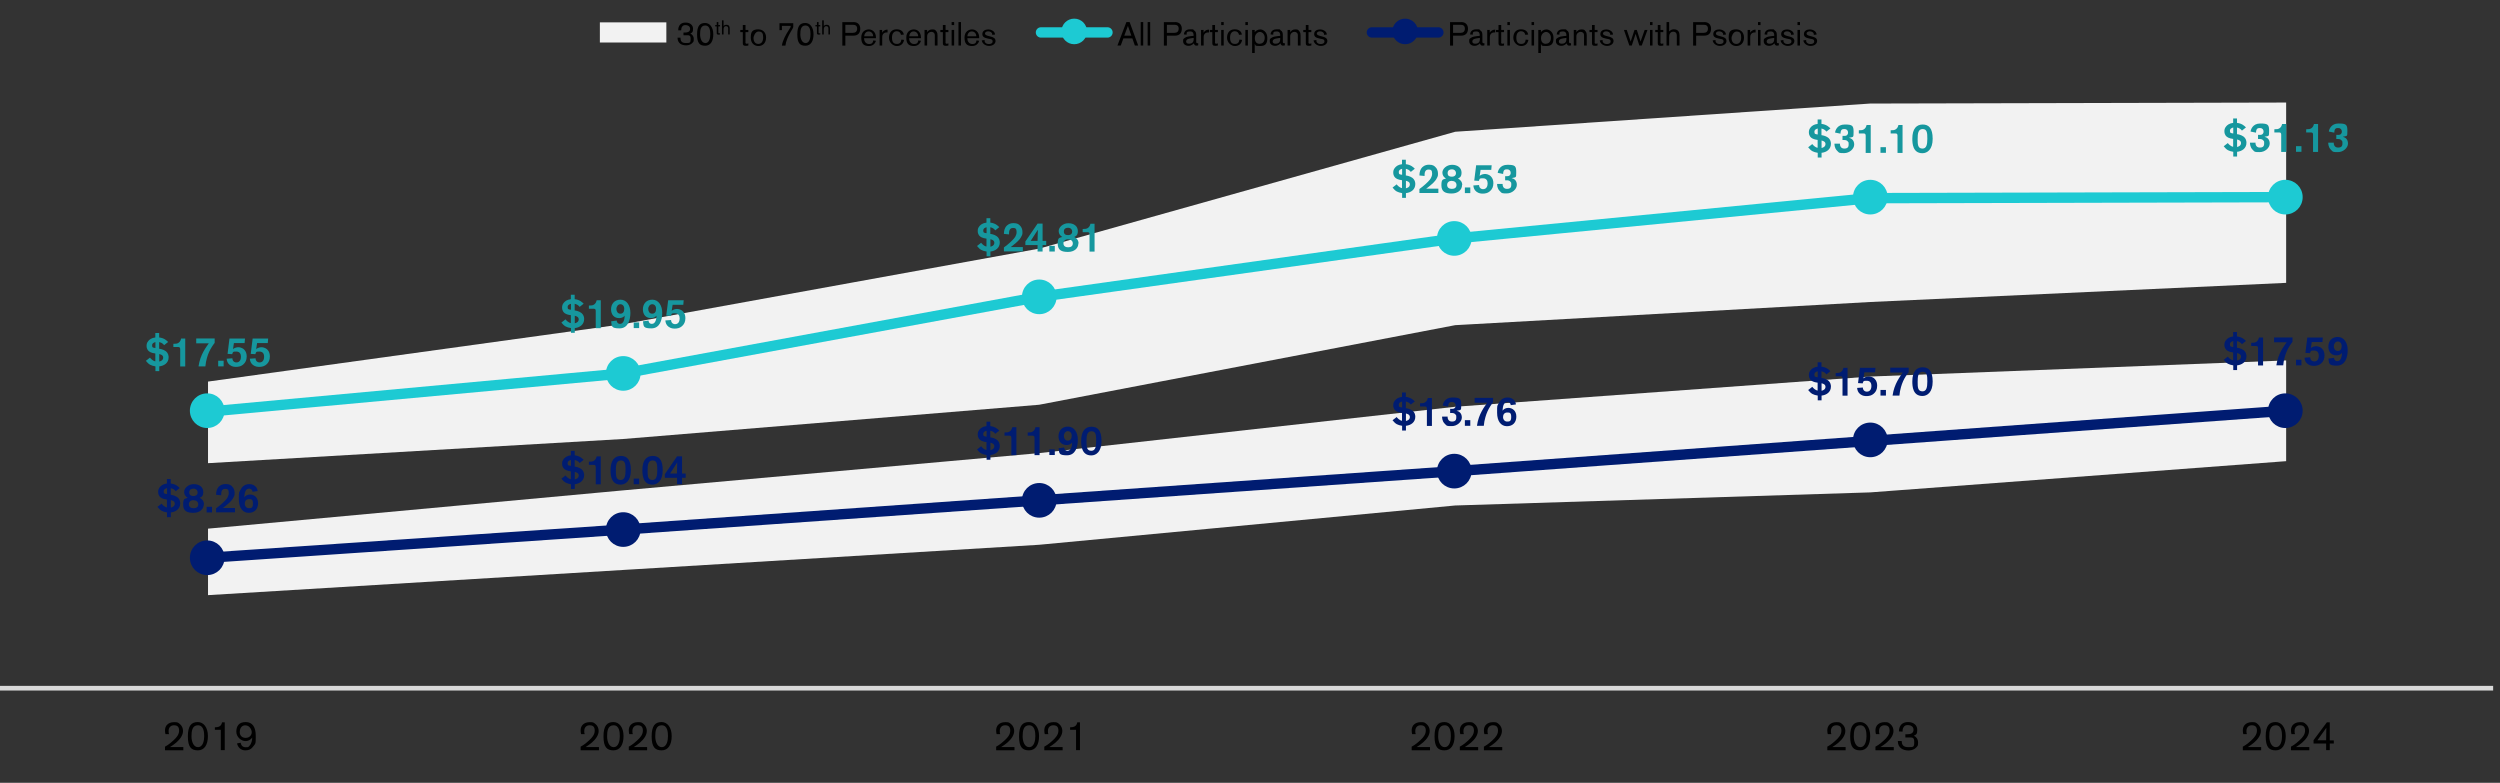 <?xml version="1.0" encoding="UTF-8"?>
<svg id="Layer_1" xmlns="http://www.w3.org/2000/svg" version="1.1" viewBox="0 0 2481.8 777.1">
  <rect x="0" y="0" width="2481.8" height="777.1" fill="#333333" stroke="none"/>
  <!-- Generator: Adobe Illustrator 29.6.1, SVG Export Plug-In . SVG Version: 2.1.1 Build 9)  -->
  <defs>
    <style>
      .st0, .st1, .st2, .st3, .st4 {
        stroke-linejoin: round;
      }

      .st0, .st2, .st3 {
        fill: none;
      }

      .st0, .st3 {
        stroke-linecap: round;
        stroke-width: 10.3px;
      }

      .st0, .st4 {
        stroke: #1dcad3;
      }

      .st1, .st5 {
        fill: #001c71;
      }

      .st1, .st3 {
        stroke: #001c71;
      }

      .st1, .st4 {
        stroke-width: 3.4px;
      }

      .st6 {
        fill: #f2f2f2;
      }

      .st7 {
        isolation: isolate;
      }

      .st2 {
        stroke: #d9d9d9;
        stroke-width: 4.6px;
      }

      .st4 {
        fill: #1dcad3;
      }

      .st8 {
        fill: #16979e;
      }
    </style>
  </defs>
  <path class="st6" d="M206.5,524.8l412.1-38,413-37,413-46,412-30,412.9-16v100l-412.9,31-412,13-413,39-413,25-412.1,25v-66h0Z"/>
  <path class="st6" d="M206.5,378.8l412.1-57,413-75,413-116,412-28,412.9-1v179l-412.9,19-412,23-413,79-413,34-412.1,24v-81h0Z"/>
  <path class="st2" d="M0,683.2h2475"/>
  <path class="st0" d="M206.5,408.7l412.1-38,413-76,413-58,412-40,412.9-1"/>
  <path class="st4" d="M221.2,407.7c0,8.6-6.9,15.5-15.5,15.5s-15.5-6.9-15.5-15.5,6.9-15.5,15.5-15.5,15.5,6.9,15.5,15.5Z"/>
  <path class="st4" d="M634.2,370.7c0,8.6-6.9,15.5-15.5,15.5s-15.5-6.9-15.5-15.5,6.9-15.5,15.5-15.5,15.5,6.9,15.5,15.5Z"/>
  <path class="st4" d="M1047.2,294.7c0,8.6-6.9,15.5-15.5,15.5s-15.5-6.9-15.5-15.5,6.9-15.5,15.5-15.5,15.5,6.9,15.5,15.5Z"/>
  <path class="st4" d="M1459.2,236.7c0,8.6-6.9,15.5-15.5,15.5s-15.5-6.9-15.5-15.5,6.9-15.5,15.5-15.5,15.5,6.9,15.5,15.5Z"/>
  <path class="st4" d="M1872.2,195.7c0,8.6-6.9,15.5-15.5,15.5s-15.5-6.9-15.5-15.5,6.9-15.5,15.5-15.5,15.5,6.9,15.5,15.5Z"/>
  <path class="st4" d="M2284.2,195.7c0,8.6-6.9,15.5-15.5,15.5s-15.5-6.9-15.5-15.5,6.9-15.5,15.5-15.5,15.5,6.9,15.5,15.5Z"/>
  <path class="st3" d="M206.5,553.7l412.1-28,413-29,413-29,412-30,412.9-30"/>
  <path class="st1" d="M221.2,553.7c0,8.6-6.9,15.5-15.5,15.5s-15.5-6.9-15.5-15.5,6.9-15.5,15.5-15.5,15.5,6.9,15.5,15.5Z"/>
  <path class="st1" d="M634.2,525.7c0,8.6-6.9,15.5-15.5,15.5s-15.5-6.9-15.5-15.5,6.9-15.5,15.5-15.5,15.5,6.9,15.5,15.5Z"/>
  <path class="st1" d="M1047.2,496.7c0,8.6-6.9,15.5-15.5,15.5s-15.5-6.9-15.5-15.5,6.9-15.5,15.5-15.5,15.5,6.9,15.5,15.5Z"/>
  <path class="st1" d="M1459.2,467.7c0,8.6-6.9,15.5-15.5,15.5s-15.5-6.9-15.5-15.5,6.9-15.5,15.5-15.5,15.5,6.9,15.5,15.5Z"/>
  <path class="st1" d="M1872.2,436.7c0,8.6-6.9,15.5-15.5,15.5s-15.5-6.9-15.5-15.5,6.9-15.5,15.5-15.5,15.5,6.9,15.5,15.5Z"/>
  <path class="st1" d="M2284.2,407.7c0,8.6-6.9,15.5-15.5,15.5s-15.5-6.9-15.5-15.5,6.9-15.5,15.5-15.5,15.5,6.9,15.5,15.5Z"/>
  <g class="st7">
    <g class="st7">
      <path class="st8" d="M163,342.7c-1.8-2.3-3.5-2.7-5-3.1v6.6c.6,0,4.1.6,6.4,2.3,2.8,2.1,3,5,3,6.2,0,5.6-4.5,8.5-9.3,9v4.7h-3.8v-4.7c-4.4-.8-6.4-1.6-9.5-5.5l4.1-3.2c.6.9,2.9,3.4,5.3,3.7v-7.8c-4.1-.5-6.3-1.7-7.5-3.4-.5-.7-1.2-2.2-1.2-4s.2-3.2,1.8-5.1c1.1-1.3,3.1-3,6.9-3.4v-4.4h3.8v4.4c4.9.5,7.6,3.1,8.9,4.5l-3.9,3.1ZM154.3,339.6c-.9.2-3.3.9-3.3,3.2s.7,2.3,3.3,2.7v-5.9ZM158.1,358.9c1.1-.2,3.9-1.1,3.9-3.9s-3.2-3.3-3.9-3.5v7.3Z"/>
      <path class="st8" d="M178.9,363.7v-17c0-1.9-.9-2.2-2-2.2h-4.8v-3.2h.5c1.8,0,3.3,0,4.8-1.1,1.5-1.1,2-2.5,2.4-4.1h4.1v27.7h-5Z"/>
      <path class="st8" d="M213.1,335.9v4.5c-1,1.2-1.9,2.5-2.7,3.8-2.3,3.6-3.7,6.8-4.9,10.9-.8,2.8-1.4,5.7-1.6,8.6h-6.8c1.6-11.8,7.8-19.4,10.2-22.9h-12.5v-4.8h18.4Z"/>
      <path class="st8" d="M216.6,363.7v-5.6h5.4v5.6h-5.4Z"/>
      <path class="st8" d="M242.9,340.6h-10.7l-.9,6.1c1.4-1.7,4.5-2,5.3-2s3.9.2,6,2.6c1.7,1.8,2.3,4.1,2.3,6.6,0,3.7-1.4,5.8-2.5,7-2.8,3.2-6.4,3.3-7.9,3.3s-3.9,0-6.4-1.9c-2.1-1.6-2.9-3.8-3.1-6.2l5.7-.4c0,2.4,1.6,4.1,4,4.1,3.5,0,4.5-3.2,4.5-5.6s-.9-5.2-4.6-5.2-3.2.2-4.1,2.6l-4.6-.3,1.9-15.2h15.4l-.4,4.6Z"/>
      <path class="st8" d="M265.9,340.6h-10.7l-.9,6.1c1.4-1.7,4.5-2,5.3-2s3.9.2,6,2.6c1.7,1.8,2.3,4.1,2.3,6.6,0,3.7-1.4,5.8-2.5,7-2.8,3.2-6.4,3.3-7.9,3.3s-3.9,0-6.4-1.9c-2.1-1.6-2.9-3.8-3.1-6.2l5.7-.4c0,2.4,1.6,4.1,4,4.1,3.5,0,4.5-3.2,4.5-5.6s-.9-5.2-4.6-5.2-3.2.2-4.1,2.6l-4.6-.3,1.9-15.2h15.4l-.4,4.6Z"/>
    </g>
  </g>
  <g class="st7">
    <g class="st7">
      <path class="st8" d="M575.5,304.7c-1.8-2.3-3.5-2.7-5-3.1v6.6c.6,0,4.1.6,6.4,2.3,2.8,2.1,3,5,3,6.2,0,5.6-4.5,8.5-9.3,9v4.7h-3.8v-4.7c-4.4-.8-6.4-1.6-9.5-5.5l4.1-3.2c.6.9,2.9,3.4,5.3,3.7v-7.8c-4.1-.5-6.3-1.7-7.5-3.4-.5-.7-1.2-2.2-1.2-4s.2-3.2,1.8-5.1c1.1-1.3,3.1-3,6.9-3.4v-4.4h3.8v4.4c4.9.5,7.6,3.1,8.9,4.5l-3.9,3.1ZM566.8,301.6c-.9.2-3.3.9-3.3,3.2s.7,2.3,3.3,2.7v-5.9ZM570.6,320.9c1.1-.2,3.9-1.1,3.9-3.9s-3.2-3.3-3.9-3.5v7.3Z"/>
      <path class="st8" d="M591.4,325.7v-17c0-1.9-.9-2.2-2-2.2h-4.8v-3.2h.5c1.8,0,3.3,0,4.8-1.1,1.5-1.1,2-2.5,2.4-4.1h4.1v27.7h-5Z"/>
      <path class="st8" d="M612.2,318.3c.2,1.6,1,3.2,3.4,3.2,3.6,0,4.5-5.1,4.5-7.9v-.2c-1.2,1.7-3.5,2.4-5.5,2.4-5,0-8-3.5-8-8.7s3.2-9.6,9.4-9.6,9.8,5.9,9.8,13-2.3,15.5-10.8,15.5-7.6-2.3-8.3-7l5.6-.8ZM615.8,311.4c2.6,0,3.9-1.8,3.9-4.8s-1.7-4.6-3.9-4.6-3.9,2.4-3.9,4.6,1.1,4.8,3.9,4.8Z"/>
      <path class="st8" d="M629.1,325.7v-5.6h5.4v5.6h-5.4Z"/>
      <path class="st8" d="M643.8,318.3c.2,1.6,1,3.2,3.4,3.2,3.6,0,4.5-5.1,4.5-7.9v-.2c-1.2,1.7-3.5,2.4-5.5,2.4-5,0-8-3.5-8-8.7s3.2-9.6,9.4-9.6,9.8,5.9,9.8,13-2.3,15.5-10.8,15.5-7.6-2.3-8.3-7l5.6-.8ZM647.4,311.4c2.6,0,3.9-1.8,3.9-4.8s-1.7-4.6-3.9-4.6-3.9,2.4-3.9,4.6,1.1,4.8,3.9,4.8Z"/>
      <path class="st8" d="M678.4,302.6h-10.7l-.9,6.1c1.4-1.7,4.5-2,5.3-2s3.9.2,6,2.6c1.7,1.8,2.3,4.1,2.3,6.6,0,3.7-1.4,5.8-2.5,7-2.8,3.2-6.4,3.3-7.9,3.3s-3.9,0-6.4-1.9c-2.1-1.6-2.9-3.8-3.1-6.2l5.7-.4c0,2.4,1.6,4.1,4,4.1,3.5,0,4.5-3.2,4.5-5.6s-.9-5.2-4.6-5.2-3.2.2-4.1,2.6l-4.6-.3,1.9-15.2h15.4l-.4,4.6Z"/>
    </g>
  </g>
  <g class="st7">
    <g class="st7">
      <path class="st8" d="M988.1,228.7c-1.8-2.3-3.5-2.7-5-3.1v6.6c.6,0,4.1.6,6.4,2.3,2.8,2.1,3,5,3,6.2,0,5.6-4.5,8.5-9.3,9v4.7h-3.8v-4.7c-4.4-.8-6.4-1.6-9.5-5.5l4.1-3.2c.6.9,2.9,3.4,5.3,3.7v-7.8c-4.1-.5-6.3-1.7-7.5-3.4-.5-.7-1.2-2.2-1.2-4s.2-3.2,1.8-5.1c1.1-1.3,3.1-3,6.9-3.4v-4.4h3.8v4.4c4.9.5,7.6,3.1,8.9,4.5l-3.9,3.1ZM979.4,225.6c-.9.2-3.3.9-3.3,3.2s.7,2.3,3.3,2.7v-5.9ZM983.2,244.9c1.1-.2,3.9-1.1,3.9-3.9s-3.2-3.3-3.9-3.5v7.3Z"/>
      <path class="st8" d="M996.5,245.7c4.8-3.4,8.2-6.8,9.7-8.5.7-.7,3-3.3,3-6.8s-1.2-4.1-3.6-4.1c-3.8,0-3.9,3.8-3.9,5.9v.5l-5.1-.5v-.2c0-3.5,1.1-5.7,2-7,.9-1.3,3.3-3.5,7.5-3.5s5.3,1.4,6.3,2.3c1.8,1.6,2.6,4.1,2.6,6.4s0,2.5-1.1,4.6c-1.6,3.4-4.8,5.9-7.6,8.2-1,.8-1.9,1.6-3,2.3h12.1v4.3h-18.8v-4Z"/>
      <path class="st8" d="M1035,243.3v6.4h-5v-6.4h-12.1v-3.6l12.1-17.7h5v17.1h3.6v4.2h-3.6ZM1030,239.1c0-.6.3-11,.3-11l-7.1,11h6.8Z"/>
      <path class="st8" d="M1041.7,249.7v-5.6h5.4v5.6h-5.4Z"/>
      <path class="st8" d="M1070.5,241.7c0,4.8-4.1,8.4-10.3,8.4s-10.2-1.6-10.2-8.3,2.1-5.5,4.6-6.6c-1.5-.7-3.6-2.6-3.6-6s3.9-7.6,9.6-7.6,9.4,3.1,9.4,7.8-2.4,5.2-3.6,5.8c2.1,1.1,4.3,3,4.3,6.5ZM1060.4,237.5c-2.8,0-4.7,1.5-4.7,4.1s1.9,3.9,4.7,3.9,4.6-1.2,4.6-3.9-2.3-4-4.6-4ZM1060.3,226.1c-1.9,0-4.2.7-4.2,3.7s2,3.6,4.2,3.6c3.2,0,4.1-2,4.1-3.6s-1.2-3.7-4.1-3.7Z"/>
      <path class="st8" d="M1081.6,249.7v-17c0-1.9-.9-2.2-2-2.2h-4.8v-3.2h.5c1.8,0,3.3,0,4.8-1.1,1.5-1.1,2-2.5,2.4-4.1h4.1v27.7h-5Z"/>
    </g>
  </g>
  <g class="st7">
    <g class="st7">
      <path class="st8" d="M1400.6,170.7c-1.8-2.3-3.5-2.7-5-3.1v6.6c.6,0,4.1.6,6.4,2.3,2.8,2.1,3,5,3,6.2,0,5.6-4.5,8.5-9.3,9v4.7h-3.8v-4.7c-4.4-.8-6.4-1.6-9.5-5.5l4.1-3.2c.6.9,2.9,3.4,5.3,3.7v-7.8c-4.1-.5-6.3-1.7-7.5-3.4-.5-.7-1.2-2.2-1.2-4s.2-3.2,1.8-5.1c1.1-1.3,3.1-3,6.9-3.4v-4.4h3.8v4.4c4.9.5,7.6,3.1,8.9,4.5l-3.9,3.1ZM1391.9,167.6c-.9.2-3.3.9-3.3,3.2s.7,2.3,3.3,2.7v-5.9ZM1395.7,186.9c1.1-.2,3.9-1.1,3.9-3.9s-3.2-3.3-3.9-3.5v7.3Z"/>
      <path class="st8" d="M1409,187.7c4.8-3.4,8.2-6.8,9.7-8.5.7-.7,3-3.3,3-6.8s-1.2-4.1-3.6-4.1c-3.8,0-3.9,3.8-3.9,5.9v.5l-5.1-.5v-.2c0-3.5,1.1-5.7,2-7,.9-1.3,3.3-3.5,7.5-3.5s5.3,1.4,6.3,2.3c1.8,1.6,2.6,4.1,2.6,6.4s0,2.5-1.1,4.6c-1.6,3.4-4.8,5.9-7.6,8.2-1,.8-1.9,1.6-3,2.3h12.1v4.3h-18.8v-4Z"/>
      <path class="st8" d="M1451.4,183.7c0,4.8-4.1,8.4-10.3,8.4s-10.2-1.6-10.2-8.3,2.1-5.5,4.6-6.6c-1.5-.7-3.6-2.6-3.6-6s3.9-7.6,9.6-7.6,9.4,3.1,9.4,7.8-2.4,5.2-3.6,5.8c2.1,1.1,4.3,3,4.3,6.5ZM1441.3,179.5c-2.8,0-4.7,1.5-4.7,4.1s1.9,3.9,4.7,3.9,4.6-1.2,4.6-3.9-2.3-4-4.6-4ZM1441.3,168.1c-1.9,0-4.2.7-4.2,3.7s2,3.6,4.2,3.6c3.2,0,4.1-2,4.1-3.6s-1.2-3.7-4.1-3.7Z"/>
      <path class="st8" d="M1454.2,191.7v-5.6h5.4v5.6h-5.4Z"/>
      <path class="st8" d="M1480.5,168.6h-10.7l-.9,6.1c1.4-1.7,4.5-2,5.3-2s3.9.2,6,2.6c1.7,1.8,2.3,4.1,2.3,6.6,0,3.7-1.4,5.8-2.5,7-2.8,3.2-6.4,3.3-7.9,3.3s-3.9,0-6.4-1.9c-2.1-1.6-2.9-3.8-3.1-6.2l5.7-.4c0,2.4,1.6,4.1,4,4.1,3.5,0,4.5-3.2,4.5-5.6s-.9-5.2-4.6-5.2-3.2.2-4.1,2.6l-4.6-.3,1.9-15.2h15.4l-.4,4.6Z"/>
      <path class="st8" d="M1494.1,174.9h1.8c1.2,0,2.5-.1,3.2-1.3.6-.8.6-1.7.6-2,0-2.1-1.4-3.5-3.5-3.5s-3.9.2-4,4.6l-5.4-1.1c.2-1.9,2-8,9.6-8s8.8,1.1,8.8,7.3-.2,4.8-4.6,5.9c2.5.5,5.2,2.4,5.2,6.7s-4.7,8.5-9.9,8.5-4.8,0-7.2-2.5c-2.5-2.5-2.5-6.1-2.5-6.9h5.5c0,.1,0,.5,0,.9s.3,4,4.3,4,4.3-2.3,4.3-4.4,0-1.5-.7-2.5c-.9-1.3-2.3-1.6-3.8-1.6h-1.6v-4.3Z"/>
    </g>
  </g>
  <g class="st7">
    <g class="st7">
      <path class="st8" d="M1813.2,130.7c-1.8-2.3-3.5-2.7-5-3.1v6.6c.6,0,4.1.6,6.4,2.3,2.8,2.1,3,5,3,6.2,0,5.6-4.5,8.5-9.3,9v4.7h-3.8v-4.7c-4.4-.8-6.4-1.6-9.5-5.5l4.1-3.2c.6.9,2.9,3.4,5.3,3.7v-7.8c-4.1-.5-6.3-1.7-7.5-3.4-.5-.7-1.2-2.2-1.2-4s.2-3.2,1.8-5.1c1.1-1.3,3.1-3,6.9-3.4v-4.4h3.8v4.4c4.9.5,7.6,3.1,8.9,4.5l-3.9,3.1ZM1804.5,127.6c-.9.2-3.3.9-3.3,3.2s.7,2.3,3.3,2.7v-5.9ZM1808.3,146.9c1.1-.2,3.9-1.1,3.9-3.9s-3.2-3.3-3.9-3.5v7.3Z"/>
      <path class="st8" d="M1829,134.9h1.8c1.2,0,2.5-.1,3.2-1.3.6-.8.6-1.7.6-2,0-2.1-1.4-3.5-3.5-3.5s-3.9.2-4,4.6l-5.4-1.1c.2-1.9,2-8,9.6-8s8.8,1.1,8.8,7.3-.2,4.8-4.6,5.9c2.5.5,5.2,2.4,5.2,6.7s-4.7,8.5-9.9,8.5-4.8,0-7.2-2.5c-2.5-2.5-2.5-6.1-2.5-6.9h5.5c0,.1,0,.5,0,.9s.3,4,4.3,4,4.3-2.3,4.3-4.4,0-1.5-.7-2.5c-.9-1.3-2.3-1.6-3.8-1.6h-1.6v-4.3Z"/>
      <path class="st8" d="M1852.1,151.7v-17c0-1.9-.9-2.2-2-2.2h-4.8v-3.2h.5c1.8,0,3.3,0,4.8-1.1,1.5-1.1,2-2.5,2.4-4.1h4.1v27.7h-5Z"/>
      <path class="st8" d="M1866.8,151.7v-5.6h5.4v5.6h-5.4Z"/>
      <path class="st8" d="M1883.7,151.7v-17c0-1.9-.9-2.2-2-2.2h-4.8v-3.2h.5c1.8,0,3.3,0,4.8-1.1,1.5-1.1,2-2.5,2.4-4.1h4.1v27.7h-5Z"/>
      <path class="st8" d="M1908.4,152.1c-9.6,0-10-9.8-10-14.4,0-10.1,4.3-14.1,10.3-14.1s9.9,3.6,9.9,14.2-5.3,14.3-10.2,14.3ZM1908.5,147.5c3.9,0,4.8-3.9,4.8-9.7s-.2-9.7-4.7-9.7-4.9,4.7-4.9,9.9,0,9.5,4.8,9.5Z"/>
    </g>
  </g>
  <g class="st7">
    <g class="st7">
      <path class="st8" d="M2225.7,129.7c-1.8-2.3-3.5-2.7-5-3.1v6.6c.6,0,4.1.6,6.4,2.3,2.8,2.1,3,5,3,6.2,0,5.6-4.5,8.5-9.3,9v4.7h-3.8v-4.7c-4.4-.8-6.4-1.6-9.5-5.5l4.1-3.2c.6.9,2.9,3.4,5.3,3.7v-7.8c-4.1-.5-6.3-1.7-7.5-3.4-.5-.7-1.2-2.2-1.2-4s.2-3.2,1.8-5.1c1.1-1.3,3.1-3,6.9-3.4v-4.4h3.8v4.4c4.9.5,7.6,3.1,8.9,4.5l-3.9,3.1ZM2217,126.6c-.9.2-3.3.9-3.3,3.2s.7,2.3,3.3,2.7v-5.9ZM2220.8,145.9c1.1-.2,3.9-1.1,3.9-3.9s-3.2-3.3-3.9-3.5v7.3Z"/>
      <path class="st8" d="M2241.5,133.9h1.8c1.2,0,2.5-.1,3.2-1.3.6-.8.6-1.7.6-2,0-2.1-1.4-3.5-3.5-3.5s-3.9.2-4,4.6l-5.4-1.1c.2-1.9,2-8,9.6-8s8.8,1.1,8.8,7.3-.2,4.8-4.6,5.9c2.5.5,5.2,2.4,5.2,6.7s-4.7,8.5-9.9,8.5-4.8,0-7.2-2.5c-2.5-2.5-2.5-6.1-2.5-6.9h5.5c0,.1,0,.5,0,.9s.3,4,4.3,4,4.3-2.3,4.3-4.4,0-1.5-.7-2.5c-.9-1.3-2.3-1.6-3.8-1.6h-1.6v-4.3Z"/>
      <path class="st8" d="M2264.6,150.7v-17c0-1.9-.9-2.2-2-2.2h-4.8v-3.2h.5c1.8,0,3.3,0,4.8-1.1,1.5-1.1,2-2.5,2.4-4.1h4.1v27.7h-5Z"/>
      <path class="st8" d="M2279.3,150.7v-5.6h5.4v5.6h-5.4Z"/>
      <path class="st8" d="M2296.2,150.7v-17c0-1.9-.9-2.2-2-2.2h-4.8v-3.2h.5c1.8,0,3.3,0,4.8-1.1,1.5-1.1,2-2.5,2.4-4.1h4.1v27.7h-5Z"/>
      <path class="st8" d="M2319.2,133.9h1.8c1.2,0,2.5-.1,3.2-1.3.6-.8.6-1.7.6-2,0-2.1-1.4-3.5-3.5-3.5s-3.9.2-4,4.6l-5.4-1.1c.2-1.9,2-8,9.6-8s8.8,1.1,8.8,7.3-.2,4.8-4.6,5.9c2.5.5,5.2,2.4,5.2,6.7s-4.7,8.5-9.9,8.5-4.8,0-7.2-2.5c-2.5-2.5-2.5-6.1-2.5-6.9h5.5c0,.1,0,.5,0,.9s.3,4,4.3,4,4.3-2.3,4.3-4.4,0-1.5-.7-2.5c-.9-1.3-2.3-1.6-3.8-1.6h-1.6v-4.3Z"/>
    </g>
  </g>
  <g class="st7">
    <g class="st7">
      <path class="st5" d="M174.5,487.7c-1.8-2.3-3.5-2.7-5-3.1v6.6c.6,0,4.1.6,6.4,2.3,2.8,2.1,3,5,3,6.2,0,5.6-4.5,8.5-9.3,9v4.7h-3.8v-4.7c-4.4-.8-6.4-1.6-9.5-5.5l4.1-3.2c.6.9,2.9,3.4,5.3,3.7v-7.8c-4.1-.5-6.3-1.7-7.5-3.4-.5-.7-1.2-2.2-1.2-4s.2-3.2,1.8-5.1c1.1-1.3,3.1-3,6.9-3.4v-4.4h3.8v4.4c4.9.5,7.6,3.1,8.9,4.5l-3.9,3.1ZM165.8,484.6c-.9.2-3.3.9-3.3,3.2s.7,2.3,3.3,2.7v-5.9ZM169.6,503.9c1.1-.2,3.9-1.1,3.9-3.9s-3.2-3.3-3.9-3.5v7.3Z"/>
      <path class="st5" d="M202.3,500.7c0,4.8-4.1,8.4-10.3,8.4s-10.2-1.6-10.2-8.3,2.1-5.5,4.6-6.6c-1.5-.7-3.6-2.6-3.6-6s3.9-7.6,9.6-7.6,9.4,3.1,9.4,7.8-2.4,5.2-3.6,5.8c2.1,1.1,4.3,3,4.3,6.5ZM192.2,496.5c-2.8,0-4.7,1.5-4.7,4.1s1.9,3.9,4.7,3.9,4.6-1.2,4.6-3.9-2.3-4-4.6-4ZM192.1,485.1c-1.9,0-4.2.7-4.2,3.7s2,3.6,4.2,3.6c3.2,0,4.1-2,4.1-3.6s-1.2-3.7-4.1-3.7Z"/>
      <path class="st5" d="M205.1,508.7v-5.6h5.4v5.6h-5.4Z"/>
      <path class="st5" d="M214.4,504.7c4.8-3.4,8.2-6.8,9.7-8.5.7-.7,3-3.3,3-6.8s-1.2-4.1-3.6-4.1c-3.8,0-3.9,3.8-3.9,5.9v.5l-5.1-.5v-.2c0-3.5,1.1-5.7,2-7,.9-1.3,3.3-3.5,7.5-3.5s5.3,1.4,6.3,2.3c1.8,1.6,2.6,4.1,2.6,6.4s0,2.5-1.1,4.6c-1.6,3.4-4.8,5.9-7.6,8.2-1,.8-1.9,1.6-3,2.3h12.1v4.3h-18.8v-4Z"/>
      <path class="st5" d="M250.6,488.2c0-2-1.6-3.1-3.2-3.1s-2.9.5-3.9,2.9c-.6,1.5-.9,4.2-1,5.7,1.1-1.6,3.1-2.8,5.8-2.8,4,0,7.9,2.9,7.9,8.6s-3.4,9.6-9.3,9.6-9.8-4.9-9.8-13.4,0-6.2,1.9-9.9c2.5-4.9,6.9-5.2,8.4-5.2s3.7.1,5.9,2c2,1.7,2.4,3.9,2.5,4.9l-5.2.7ZM247.1,495.5c-2.7,0-4.1,2-4.1,4.5s1.7,4.5,4,4.5,4.1-.1,4.1-4.5-1.5-4.5-3.9-4.5Z"/>
    </g>
  </g>
  <g class="st7">
    <g class="st7">
      <path class="st5" d="M575.5,459.7c-1.8-2.3-3.5-2.7-5-3.1v6.6c.6,0,4.1.6,6.4,2.3,2.8,2.1,3,5,3,6.2,0,5.6-4.5,8.5-9.3,9v4.7h-3.8v-4.7c-4.4-.8-6.4-1.6-9.5-5.5l4.1-3.2c.6.9,2.9,3.4,5.3,3.7v-7.8c-4.1-.5-6.3-1.7-7.5-3.4-.5-.7-1.2-2.2-1.2-4s.2-3.2,1.8-5.1c1.1-1.3,3.1-3,6.9-3.4v-4.4h3.8v4.4c4.9.5,7.6,3.1,8.9,4.5l-3.9,3.1ZM566.8,456.6c-.9.2-3.3.9-3.3,3.2s.7,2.3,3.3,2.7v-5.9ZM570.6,475.9c1.1-.2,3.9-1.1,3.9-3.9s-3.2-3.3-3.9-3.5v7.3Z"/>
      <path class="st5" d="M591.4,480.7v-17c0-1.9-.9-2.2-2-2.2h-4.8v-3.2h.5c1.8,0,3.3,0,4.8-1.1,1.5-1.1,2-2.5,2.4-4.1h4.1v27.7h-5Z"/>
      <path class="st5" d="M616.1,481.1c-9.6,0-10-9.8-10-14.4,0-10.1,4.3-14.1,10.3-14.1s9.9,3.6,9.9,14.2-5.3,14.3-10.2,14.3ZM616.2,476.5c3.9,0,4.8-3.9,4.8-9.7s-.2-9.7-4.7-9.7-4.9,4.7-4.9,9.9,0,9.5,4.8,9.5Z"/>
      <path class="st5" d="M629.1,480.7v-5.6h5.4v5.6h-5.4Z"/>
      <path class="st5" d="M647.7,481.1c-9.6,0-10-9.8-10-14.4,0-10.1,4.3-14.1,10.3-14.1s9.9,3.6,9.9,14.2-5.3,14.3-10.2,14.3ZM647.7,476.5c3.9,0,4.8-3.9,4.8-9.7s-.2-9.7-4.7-9.7-4.9,4.7-4.9,9.9,0,9.5,4.8,9.5Z"/>
      <path class="st5" d="M677.1,474.3v6.4h-5v-6.4h-12.1v-3.6l12.1-17.7h5v17.1h3.6v4.2h-3.6ZM672,470.1c0-.6.3-11,.3-11l-7.1,11h6.8Z"/>
    </g>
  </g>
  <g class="st7">
    <g class="st7">
      <path class="st5" d="M988.1,430.7c-1.8-2.3-3.5-2.7-5-3.1v6.6c.6,0,4.1.6,6.4,2.3,2.8,2.1,3,5,3,6.2,0,5.6-4.5,8.5-9.3,9v4.7h-3.8v-4.7c-4.4-.8-6.4-1.6-9.5-5.5l4.1-3.2c.6.9,2.9,3.4,5.3,3.7v-7.8c-4.1-.5-6.3-1.7-7.5-3.4-.5-.7-1.2-2.2-1.2-4s.2-3.2,1.8-5.1c1.1-1.3,3.1-3,6.9-3.4v-4.4h3.8v4.4c4.9.5,7.6,3.1,8.9,4.5l-3.9,3.1ZM979.4,427.6c-.9.2-3.3.9-3.3,3.2s.7,2.3,3.3,2.7v-5.9ZM983.2,446.9c1.1-.2,3.9-1.1,3.9-3.9s-3.2-3.3-3.9-3.5v7.3Z"/>
      <path class="st5" d="M1004,451.7v-17c0-1.9-.9-2.2-2-2.2h-4.8v-3.2h.5c1.8,0,3.3,0,4.8-1.1,1.5-1.1,2-2.5,2.4-4.1h4.1v27.7h-5Z"/>
      <path class="st5" d="M1027,451.7v-17c0-1.9-.9-2.2-2-2.2h-4.8v-3.2h.5c1.8,0,3.3,0,4.8-1.1,1.5-1.1,2-2.5,2.4-4.1h4.1v27.7h-5Z"/>
      <path class="st5" d="M1041.7,451.7v-5.6h5.4v5.6h-5.4Z"/>
      <path class="st5" d="M1056.4,444.3c.2,1.6,1,3.2,3.4,3.2,3.6,0,4.5-5.1,4.5-7.9v-.2c-1.2,1.7-3.5,2.4-5.5,2.4-5,0-8-3.5-8-8.7s3.2-9.6,9.4-9.6,9.8,5.9,9.8,13-2.3,15.5-10.8,15.5-7.6-2.3-8.3-7l5.6-.8ZM1060,437.4c2.6,0,3.9-1.8,3.9-4.8s-1.7-4.6-3.9-4.6-3.9,2.4-3.9,4.6,1.1,4.8,3.9,4.8Z"/>
      <path class="st5" d="M1083.3,452.1c-9.6,0-10-9.8-10-14.4,0-10.1,4.3-14.1,10.3-14.1s9.9,3.6,9.9,14.2-5.3,14.3-10.2,14.3ZM1083.4,447.5c3.9,0,4.8-3.9,4.8-9.7s-.2-9.7-4.7-9.7-4.9,4.7-4.9,9.9,0,9.5,4.8,9.5Z"/>
    </g>
  </g>
  <g class="st7">
    <g class="st7">
      <path class="st5" d="M1400.6,401.7c-1.8-2.3-3.5-2.7-5-3.1v6.6c.6,0,4.1.6,6.4,2.3,2.8,2.1,3,5,3,6.2,0,5.6-4.5,8.5-9.3,9v4.7h-3.8v-4.7c-4.4-.8-6.4-1.6-9.5-5.5l4.1-3.2c.6.9,2.9,3.4,5.3,3.7v-7.8c-4.1-.5-6.3-1.7-7.5-3.4-.5-.7-1.2-2.2-1.2-4s.2-3.2,1.8-5.1c1.1-1.3,3.1-3,6.9-3.4v-4.4h3.8v4.4c4.9.5,7.6,3.1,8.9,4.5l-3.9,3.1ZM1391.9,398.6c-.9.2-3.3.9-3.3,3.2s.7,2.3,3.3,2.7v-5.9ZM1395.7,417.9c1.1-.2,3.9-1.1,3.9-3.9s-3.2-3.3-3.9-3.5v7.3Z"/>
      <path class="st5" d="M1416.5,422.7v-17c0-1.9-.9-2.2-2-2.2h-4.8v-3.2h.5c1.8,0,3.3,0,4.8-1.1,1.5-1.1,2-2.5,2.4-4.1h4.1v27.7h-5Z"/>
      <path class="st5" d="M1439.5,405.9h1.8c1.2,0,2.5-.1,3.2-1.3.6-.8.6-1.7.6-2,0-2.1-1.4-3.5-3.5-3.5s-3.9.2-4,4.6l-5.4-1.1c.2-1.9,2-8,9.6-8s8.8,1.1,8.8,7.3-.2,4.8-4.6,5.9c2.5.5,5.2,2.4,5.2,6.7s-4.7,8.5-9.9,8.5-4.8,0-7.2-2.5c-2.5-2.5-2.5-6.1-2.5-6.9h5.5c0,.1,0,.5,0,.9s.3,4,4.3,4,4.3-2.3,4.3-4.4,0-1.5-.7-2.5c-.9-1.3-2.3-1.6-3.8-1.6h-1.6v-4.3Z"/>
      <path class="st5" d="M1454.2,422.7v-5.6h5.4v5.6h-5.4Z"/>
      <path class="st5" d="M1482.2,394.9v4.5c-1,1.2-1.9,2.5-2.7,3.8-2.3,3.6-3.7,6.8-4.9,10.9-.8,2.8-1.4,5.7-1.6,8.6h-6.8c1.6-11.8,7.8-19.4,10.2-22.9h-12.5v-4.8h18.4Z"/>
      <path class="st5" d="M1499.7,402.2c0-2-1.6-3.1-3.2-3.1s-2.9.5-3.9,2.9c-.6,1.5-.9,4.2-1,5.7,1.1-1.6,3.1-2.8,5.8-2.8,4,0,7.9,2.9,7.9,8.6s-3.4,9.6-9.3,9.6-9.8-4.9-9.8-13.4,0-6.2,1.9-9.9c2.5-4.9,6.9-5.2,8.4-5.2s3.7.1,5.9,2c2,1.7,2.4,3.9,2.5,4.9l-5.2.7ZM1496.2,409.5c-2.7,0-4.1,2-4.1,4.5s1.7,4.5,4,4.5,4.1-.1,4.1-4.5-1.5-4.5-3.9-4.5Z"/>
    </g>
  </g>
  <g class="st7">
    <g class="st7">
      <path class="st5" d="M1813.2,371.7c-1.8-2.3-3.5-2.7-5-3.1v6.6c.6,0,4.1.6,6.4,2.3,2.8,2.1,3,5,3,6.2,0,5.6-4.5,8.5-9.3,9v4.7h-3.8v-4.7c-4.4-.8-6.4-1.6-9.5-5.5l4.1-3.2c.6.9,2.9,3.4,5.3,3.7v-7.8c-4.1-.5-6.3-1.7-7.5-3.4-.5-.7-1.2-2.2-1.2-4s.2-3.2,1.8-5.1c1.1-1.3,3.1-3,6.9-3.4v-4.4h3.8v4.4c4.9.5,7.6,3.1,8.9,4.5l-3.9,3.1ZM1804.5,368.6c-.9.2-3.3.9-3.3,3.2s.7,2.3,3.3,2.7v-5.9ZM1808.3,387.9c1.1-.2,3.9-1.1,3.9-3.9s-3.2-3.3-3.9-3.5v7.3Z"/>
      <path class="st5" d="M1829.1,392.7v-17c0-1.9-.9-2.2-2-2.2h-4.8v-3.2h.5c1.8,0,3.3,0,4.8-1.1,1.5-1.1,2-2.5,2.4-4.1h4.1v27.7h-5Z"/>
      <path class="st5" d="M1861.5,369.6h-10.7l-.9,6.1c1.4-1.7,4.5-2,5.3-2s3.9.2,6,2.6c1.7,1.8,2.3,4.1,2.3,6.6,0,3.7-1.4,5.8-2.5,7-2.8,3.2-6.4,3.3-7.9,3.3s-3.9,0-6.4-1.9c-2.1-1.6-2.9-3.8-3.1-6.2l5.7-.4c0,2.4,1.6,4.1,4,4.1,3.5,0,4.5-3.2,4.5-5.6s-.9-5.2-4.6-5.2-3.2.2-4.1,2.6l-4.6-.3,1.9-15.2h15.4l-.4,4.6Z"/>
      <path class="st5" d="M1866.8,392.7v-5.6h5.4v5.6h-5.4Z"/>
      <path class="st5" d="M1894.8,364.9v4.5c-1,1.2-1.9,2.5-2.7,3.8-2.3,3.6-3.7,6.8-4.9,10.9-.8,2.8-1.4,5.7-1.6,8.6h-6.8c1.6-11.8,7.8-19.4,10.2-22.9h-12.5v-4.8h18.4Z"/>
      <path class="st5" d="M1908.4,393.1c-9.6,0-10-9.8-10-14.4,0-10.1,4.3-14.1,10.3-14.1s9.9,3.6,9.9,14.2-5.3,14.3-10.2,14.3ZM1908.5,388.5c3.9,0,4.8-3.9,4.8-9.7s-.2-9.7-4.7-9.7-4.9,4.7-4.9,9.9,0,9.5,4.8,9.5Z"/>
    </g>
  </g>
  <g class="st7">
    <g class="st7">
      <path class="st5" d="M2225.7,341.7c-1.8-2.3-3.5-2.7-5-3.1v6.6c.6,0,4.1.6,6.4,2.3,2.8,2.1,3,5,3,6.2,0,5.6-4.5,8.5-9.3,9v4.7h-3.8v-4.7c-4.4-.8-6.4-1.6-9.5-5.5l4.1-3.2c.6.9,2.9,3.4,5.3,3.7v-7.8c-4.1-.5-6.3-1.7-7.5-3.4-.5-.7-1.2-2.2-1.2-4s.2-3.2,1.8-5.1c1.1-1.3,3.1-3,6.9-3.4v-4.4h3.8v4.4c4.9.5,7.6,3.1,8.9,4.5l-3.9,3.1ZM2217,338.6c-.9.2-3.3.9-3.3,3.2s.7,2.3,3.3,2.7v-5.9ZM2220.8,357.9c1.1-.2,3.9-1.1,3.9-3.9s-3.2-3.3-3.9-3.5v7.3Z"/>
      <path class="st5" d="M2241.6,362.7v-17c0-1.9-.9-2.2-2-2.2h-4.8v-3.2h.5c1.8,0,3.3,0,4.8-1.1,1.5-1.1,2-2.5,2.4-4.1h4.1v27.7h-5Z"/>
      <path class="st5" d="M2275.8,334.9v4.5c-1,1.2-1.9,2.5-2.7,3.8-2.3,3.6-3.7,6.8-4.9,10.9-.8,2.8-1.4,5.7-1.6,8.6h-6.8c1.6-11.8,7.8-19.4,10.2-22.9h-12.5v-4.8h18.4Z"/>
      <path class="st5" d="M2279.3,362.7v-5.6h5.4v5.6h-5.4Z"/>
      <path class="st5" d="M2305.6,339.6h-10.7l-.9,6.1c1.4-1.7,4.5-2,5.3-2s3.9.2,6,2.6c1.7,1.8,2.3,4.1,2.3,6.6,0,3.7-1.4,5.8-2.5,7-2.8,3.2-6.4,3.3-7.9,3.3s-3.9,0-6.4-1.9c-2.1-1.6-2.9-3.8-3.1-6.2l5.7-.4c0,2.4,1.6,4.1,4,4.1,3.5,0,4.5-3.2,4.5-5.6s-.9-5.2-4.6-5.2-3.2.2-4.1,2.6l-4.6-.3,1.9-15.2h15.4l-.4,4.6Z"/>
      <path class="st5" d="M2317,355.3c.2,1.6,1,3.2,3.4,3.2,3.6,0,4.5-5.1,4.5-7.9v-.2c-1.2,1.7-3.5,2.4-5.5,2.4-5,0-8-3.5-8-8.7s3.2-9.6,9.4-9.6,9.8,5.9,9.8,13-2.3,15.5-10.8,15.5-7.6-2.3-8.3-7l5.6-.8ZM2320.7,348.4c2.6,0,3.9-1.8,3.9-4.8s-1.7-4.6-3.9-4.6-3.9,2.4-3.9,4.6,1.1,4.8,3.9,4.8Z"/>
    </g>
  </g>
  <g class="st7">
    <g class="st7">
      <path d="M163.8,744.7v-3.5c1.3-.7,3.9-2,8.6-6.4,2.7-2.5,5.4-5.5,5.4-9.5s-1.9-5.3-5.2-5.3-5.2,2.5-5.2,5.5,0,1.6.5,3.3h-3.6c-.2-.7-.5-1.7-.5-3.3s0-4.3,2.6-6.5c1-.9,3.1-2.1,6.4-2.1s3.7.1,5.9,2c1.9,1.6,3,4.1,3,6.7,0,4.1-2.8,8.2-6.8,11.6-1.9,1.6-4,3.1-6.1,4.4h13.2v3.2h-18.1Z"/>
      <path d="M196.4,716.8c5.6,0,10,5.2,10,13.9s-3.5,14.2-10,14.2-9.9-3.2-9.9-13.9,3.6-14.2,9.9-14.2ZM196.5,741.7c5.3,0,6.2-7.1,6.2-10.9s-.4-10.8-6.2-10.8-6.4,5.9-6.4,11.1,2.1,10.6,6.4,10.6Z"/>
      <path d="M219.2,744.7v-20.2h-5.9v-2.5c3.6,0,5.2-.9,6.2-2.4.6-.9.8-2.1.9-2.5h2.7v27.6h-3.9Z"/>
      <path d="M238.9,737.4c.5,2.5,1.9,4.4,5,4.4s2.4-.1,3.8-1.5c1.9-1.9,2.7-5.6,2.7-8.1-.9,1.1-2.9,3.5-6.8,3.5s-9-3.9-9-9.3,2.4-9.6,9.3-9.6,10,5.2,10,13.8-.1,7.2-3.1,11.1c-1.6,2.1-3.9,3.2-7.2,3.2-5.1,0-7.6-3.7-8.3-6.9l3.6-.7ZM243.7,720c-4.7,0-5.7,4.3-5.7,6.7,0,4,2.8,5.8,5.8,5.8,4.3,0,6.1-3.1,6.1-5.6s-2.1-6.8-6.2-6.8Z"/>
    </g>
  </g>
  <g class="st7">
    <g class="st7">
      <path d="M576.4,744.7v-3.5c1.3-.7,3.9-2,8.6-6.4,2.7-2.5,5.4-5.5,5.4-9.5s-1.9-5.3-5.2-5.3-5.2,2.5-5.2,5.5,0,1.6.5,3.3h-3.6c-.2-.7-.5-1.7-.5-3.3s0-4.3,2.6-6.5c1-.9,3.1-2.1,6.4-2.1s3.7.1,5.9,2c1.9,1.6,3,4.1,3,6.7,0,4.1-2.8,8.2-6.8,11.6-1.9,1.6-4,3.1-6.1,4.4h13.2v3.2h-18.1Z"/>
      <path d="M609,716.8c5.6,0,10,5.2,10,13.9s-3.5,14.2-10,14.2-9.9-3.2-9.9-13.9,3.6-14.2,9.9-14.2ZM609.1,741.7c5.3,0,6.2-7.1,6.2-10.9s-.4-10.8-6.2-10.8-6.4,5.9-6.4,11.1,2.1,10.6,6.4,10.6Z"/>
      <path d="M624.2,744.7v-3.5c1.3-.7,3.9-2,8.6-6.4,2.7-2.5,5.4-5.5,5.4-9.5s-1.9-5.3-5.2-5.3-5.2,2.5-5.2,5.5,0,1.6.5,3.3h-3.6c-.2-.7-.5-1.7-.5-3.3s0-4.3,2.6-6.5c1-.9,3.1-2.1,6.4-2.1s3.7.1,5.9,2c1.9,1.6,3,4.1,3,6.7,0,4.1-2.8,8.2-6.8,11.6-1.9,1.6-4,3.1-6.1,4.4h13.2v3.2h-18.1Z"/>
      <path d="M656.8,716.8c5.6,0,10,5.2,10,13.9s-3.5,14.2-10,14.2-9.9-3.2-9.9-13.9,3.6-14.2,9.9-14.2ZM656.9,741.7c5.3,0,6.2-7.1,6.2-10.9s-.4-10.8-6.2-10.8-6.4,5.9-6.4,11.1,2.1,10.6,6.4,10.6Z"/>
    </g>
  </g>
  <g class="st7">
    <g class="st7">
      <path d="M988.9,744.7v-3.5c1.3-.7,3.9-2,8.6-6.4,2.7-2.5,5.4-5.5,5.4-9.5s-1.9-5.3-5.2-5.3-5.2,2.5-5.2,5.5,0,1.6.5,3.3h-3.6c-.2-.7-.5-1.7-.5-3.3s0-4.3,2.6-6.5c1-.9,3.1-2.1,6.4-2.1s3.7.1,5.9,2c1.9,1.6,3,4.1,3,6.7,0,4.1-2.8,8.2-6.8,11.6-1.9,1.6-4,3.1-6.1,4.4h13.2v3.2h-18.1Z"/>
      <path d="M1021.5,716.8c5.6,0,10,5.2,10,13.9s-3.5,14.2-10,14.2-9.9-3.2-9.9-13.9,3.6-14.2,9.9-14.2ZM1021.6,741.7c5.3,0,6.2-7.1,6.2-10.9s-.4-10.8-6.2-10.8-6.4,5.9-6.4,11.1,2.1,10.6,6.4,10.6Z"/>
      <path d="M1036.7,744.7v-3.5c1.3-.7,3.9-2,8.6-6.4,2.7-2.5,5.4-5.5,5.4-9.5s-1.9-5.3-5.2-5.3-5.2,2.5-5.2,5.5,0,1.6.5,3.3h-3.6c-.2-.7-.5-1.7-.5-3.3s0-4.3,2.6-6.5c1-.9,3.1-2.1,6.4-2.1s3.7.1,5.9,2c1.9,1.6,3,4.1,3,6.7,0,4.1-2.8,8.2-6.8,11.6-1.9,1.6-4,3.1-6.1,4.4h13.2v3.2h-18.1Z"/>
      <path d="M1068.2,744.7v-20.2h-5.9v-2.5c3.6,0,5.2-.9,6.2-2.4.6-.9.8-2.1.9-2.5h2.7v27.6h-3.9Z"/>
    </g>
  </g>
  <g class="st7">
    <g class="st7">
      <path d="M1401.4,744.7v-3.5c1.3-.7,3.9-2,8.6-6.4,2.7-2.5,5.4-5.5,5.4-9.5s-1.9-5.3-5.2-5.3-5.2,2.5-5.2,5.5,0,1.6.5,3.3h-3.6c-.2-.7-.5-1.7-.5-3.3s0-4.3,2.6-6.5c1-.9,3.1-2.1,6.4-2.1s3.7.1,5.9,2c1.9,1.6,3,4.1,3,6.7,0,4.1-2.8,8.2-6.8,11.6-1.9,1.6-4,3.1-6.1,4.4h13.2v3.2h-18.1Z"/>
      <path d="M1434,716.8c5.6,0,10,5.2,10,13.9s-3.5,14.2-10,14.2-9.9-3.2-9.9-13.9,3.6-14.2,9.9-14.2ZM1434.1,741.7c5.3,0,6.2-7.1,6.2-10.9s-.4-10.8-6.2-10.8-6.4,5.9-6.4,11.1,2.1,10.6,6.4,10.6Z"/>
      <path d="M1449.2,744.7v-3.5c1.3-.7,3.9-2,8.6-6.4,2.7-2.5,5.4-5.5,5.4-9.5s-1.9-5.3-5.2-5.3-5.2,2.5-5.2,5.5,0,1.6.5,3.3h-3.6c-.2-.7-.5-1.7-.5-3.3s0-4.3,2.6-6.5c1-.9,3.1-2.1,6.4-2.1s3.7.1,5.9,2c1.9,1.6,3,4.1,3,6.7,0,4.1-2.8,8.2-6.8,11.6-1.9,1.6-4,3.1-6.1,4.4h13.2v3.2h-18.1Z"/>
      <path d="M1473.1,744.7v-3.5c1.3-.7,3.9-2,8.6-6.4,2.7-2.5,5.4-5.5,5.4-9.5s-1.9-5.3-5.2-5.3-5.2,2.5-5.2,5.5,0,1.6.5,3.3h-3.6c-.2-.7-.5-1.7-.5-3.3s0-4.3,2.6-6.5c1-.9,3.1-2.1,6.4-2.1s3.7.1,5.9,2c1.9,1.6,3,4.1,3,6.7,0,4.1-2.8,8.2-6.8,11.6-1.9,1.6-4,3.1-6.1,4.4h13.2v3.2h-18.1Z"/>
    </g>
  </g>
  <g class="st7">
    <g class="st7">
      <path d="M1814,744.7v-3.5c1.3-.7,3.9-2,8.6-6.4,2.7-2.5,5.4-5.5,5.4-9.5s-1.9-5.3-5.2-5.3-5.2,2.5-5.2,5.5,0,1.6.5,3.3h-3.6c-.2-.7-.5-1.7-.5-3.3s0-4.3,2.6-6.5c1-.9,3.1-2.1,6.4-2.1s3.7.1,5.9,2c1.9,1.6,3,4.1,3,6.7,0,4.1-2.8,8.2-6.8,11.6-1.9,1.6-4,3.1-6.1,4.4h13.2v3.2h-18.1Z"/>
      <path d="M1846.6,716.8c5.6,0,10,5.2,10,13.9s-3.5,14.2-10,14.2-9.9-3.2-9.9-13.9,3.6-14.2,9.9-14.2ZM1846.7,741.7c5.3,0,6.2-7.1,6.2-10.9s-.4-10.8-6.2-10.8-6.4,5.9-6.4,11.1,2.1,10.6,6.4,10.6Z"/>
      <path d="M1861.8,744.7v-3.5c1.3-.7,3.9-2,8.6-6.4,2.7-2.5,5.4-5.5,5.4-9.5s-1.9-5.3-5.2-5.3-5.2,2.5-5.2,5.5,0,1.6.5,3.3h-3.6c-.2-.7-.5-1.7-.5-3.3s0-4.3,2.6-6.5c1-.9,3.1-2.1,6.4-2.1s3.7.1,5.9,2c1.9,1.6,3,4.1,3,6.7,0,4.1-2.8,8.2-6.8,11.6-1.9,1.6-4,3.1-6.1,4.4h13.2v3.2h-18.1Z"/>
      <path d="M1887.8,735.6c.2,3.4,1.2,6.1,6.5,6.1s6,0,6-5-1.7-4.6-6.1-4.6-1.9,0-2.7.1v-3.3c.6,0,1.3,0,2.1,0,3,0,6-.9,6-4.4s-3.1-4.7-5.6-4.7-3.4.7-4.4,2.3c-.8,1.3-.9,2.7-.9,4.2l-3.6-.2c0-1.4.1-2.3.5-3.6,1.7-5.4,6.8-5.7,8.5-5.7,5.8,0,9.2,3.3,9.2,7.7s-.9,4.6-3.4,5.9c2,.8,4.2,3,4.2,6.6s-.2,3.3-2.1,5.3c-2.6,2.6-6.2,2.7-7.5,2.7-5.3,0-10.5-2.5-10.5-9.4h3.7Z"/>
    </g>
  </g>
  <g class="st7">
    <g class="st7">
      <path d="M2226.5,744.7v-3.5c1.3-.7,3.9-2,8.6-6.4,2.7-2.5,5.4-5.5,5.4-9.5s-1.9-5.3-5.2-5.3-5.2,2.5-5.2,5.5,0,1.6.5,3.3h-3.6c-.2-.7-.5-1.7-.5-3.3s0-4.3,2.6-6.5c1-.9,3.1-2.1,6.4-2.1s3.7.1,5.9,2c1.9,1.6,3,4.1,3,6.7,0,4.1-2.8,8.2-6.8,11.6-1.9,1.6-4,3.1-6.1,4.4h13.2v3.2h-18.1Z"/>
      <path d="M2259.1,716.8c5.6,0,10,5.2,10,13.9s-3.5,14.2-10,14.2-9.9-3.2-9.9-13.9,3.6-14.2,9.9-14.2ZM2259.2,741.7c5.3,0,6.2-7.1,6.2-10.9s-.4-10.8-6.2-10.8-6.4,5.9-6.4,11.1,2.1,10.6,6.4,10.6Z"/>
      <path d="M2274.3,744.7v-3.5c1.3-.7,3.9-2,8.6-6.4,2.7-2.5,5.4-5.5,5.4-9.5s-1.9-5.3-5.2-5.3-5.2,2.5-5.2,5.5,0,1.6.5,3.3h-3.6c-.2-.7-.5-1.7-.5-3.3s0-4.3,2.6-6.5c1-.9,3.1-2.1,6.4-2.1s3.7.1,5.9,2c1.9,1.6,3,4.1,3,6.7,0,4.1-2.8,8.2-6.8,11.6-1.9,1.6-4,3.1-6.1,4.4h13.2v3.2h-18.1Z"/>
      <path d="M2312.8,738.1v6.6h-3.6v-6.6h-12.5v-3.3l13.2-17.7h2.9v17.9h4v3.1h-4ZM2309.2,734.9c0-.6.2-12.4.2-12.4l-8.9,12.4h8.8Z"/>
    </g>
  </g>
  <g>
    <rect class="st6" x="595.5" y="22.2" width="66" height="20"/>
    <g>
      <g class="st7">
        <g class="st7">
          <path d="M675.5,37.8c.2,2.8,1,4.9,5.2,4.9s4.9,0,4.9-4-1.4-3.7-4.9-3.7-1.5,0-2.2,0v-2.7c.5,0,1.1,0,1.7,0,2.4,0,4.9-.8,4.9-3.6s-2.5-3.8-4.5-3.8-2.7.5-3.6,1.8c-.6,1-.7,2.2-.8,3.4h-2.9c0-1.3,0-2,.4-3.1,1.4-4.4,5.5-4.6,6.9-4.6,4.7,0,7.4,2.7,7.4,6.2s-.8,3.7-2.7,4.7c1.6.7,3.4,2.4,3.4,5.3s-.1,2.6-1.7,4.3c-2.1,2.1-5,2.1-6,2.1-4.3,0-8.4-2-8.4-7.6h3Z"/>
          <path d="M700,22.8c4.5,0,8.1,4.2,8.1,11.2s-2.8,11.4-8.1,11.4-8-2.5-8-11.2,2.9-11.4,8-11.4ZM700.1,42.8c4.3,0,5-5.7,5-8.8s-.3-8.7-5-8.7-5.1,4.8-5.1,8.9,1.7,8.5,5.1,8.5Z"/>
        </g>
      </g>
      <g class="st7">
        <g class="st7">
          <path d="M713.1,32.2c0,.7.2.9.7.9s.6,0,1-.2v1.3c-.1,0-.9.2-1.5.2-1.5,0-1.8-.6-1.8-1.7v-6.5h-1.5v-1.3h1.5v-3h1.6v3h1.7v1.3h-1.7v6Z"/>
          <path d="M722.9,34.2v-5.5c0-.5,0-1.1-.2-1.5-.3-.8-1-1.2-1.9-1.2s-1.5.1-2.1,1.2c-.4.8-.4,1.6-.4,2.4v4.6h-1.6v-14h1.6v5.6c1.1-1.2,2.2-1.2,2.8-1.2,2.8,0,3.3,2,3.3,3.6v6h-1.6Z"/>
        </g>
      </g>
      <g class="st7">
        <g class="st7">
          <path d="M740,41.8c0,1.1.3,1.6,1.2,1.6s.9,0,1.7-.4v2.2c-.2,0-1.5.3-2.5.3-2.6,0-3-1-3-2.8v-10.8h-2.5v-2.2h2.5v-4.9h2.7v4.9h2.8v2.2h-2.8v10Z"/>
          <path d="M753.1,29.2c3.6,0,7.4,2.5,7.4,8.1s-3.5,8.4-7.6,8.4-7.6-2.9-7.6-8.3,1.1-8.3,7.9-8.3ZM752.8,43.6c3.2,0,4.8-2.5,4.8-6.5s-1.1-5.8-4.6-5.8-5,5.3-5,6.3c0,1.8.6,6,4.7,6Z"/>
          <path d="M773.9,23h13.6v3.2c0,1.2-.3,1.5-1.3,3.3l-1.2,2c-2.5,4.3-4.8,9.3-5.3,13.8h-3.5c.6-5,4.1-11.2,6.7-15.2l1-1.6c1-1.5,1.1-1.7,1.1-2.8h-8.8v4.2h-2.4v-6.9Z"/>
          <path d="M799.5,22.8c4.5,0,8.1,4.2,8.1,11.2s-2.8,11.4-8.1,11.4-8-2.5-8-11.2,2.9-11.4,8-11.4ZM799.6,42.8c4.3,0,5-5.7,5-8.8s-.3-8.7-5-8.7-5.1,4.8-5.1,8.9,1.7,8.5,5.1,8.5Z"/>
        </g>
      </g>
      <g class="st7">
        <g class="st7">
          <path d="M812.6,32.2c0,.7.2.9.7.9s.6,0,1-.2v1.3c-.1,0-.9.2-1.5.2-1.5,0-1.8-.6-1.8-1.7v-6.5h-1.5v-1.3h1.5v-3h1.6v3h1.7v1.3h-1.7v6Z"/>
          <path d="M822.4,34.2v-5.5c0-.5,0-1.1-.2-1.5-.3-.8-1-1.2-1.9-1.2s-1.5.1-2.1,1.2c-.4.8-.4,1.6-.4,2.4v4.6h-1.6v-14h1.6v5.6c1.1-1.2,2.2-1.2,2.8-1.2,2.8,0,3.3,2,3.3,3.6v6h-1.6Z"/>
        </g>
      </g>
      <g class="st7">
        <g class="st7">
          <path d="M847.3,21.9c4.5,0,6.7,2.9,6.7,6.6s-1.7,6.9-6.8,6.9h-8v9.9h-3v-23.3h11.1ZM846.7,32.6c2.5,0,4.2-1.3,4.2-4.2s-1.8-3.8-4.2-3.8h-7.5v8h7.5Z"/>
          <path d="M857.8,38.1c0,2.4,1.3,5.6,5,5.6s3.8-2.2,4.1-3.6l2.7.4c-.4,1.1-1.8,5.2-7,5.2s-7.6-2.3-7.6-8.4,4.3-8.1,7.5-8.1,7.1,2.3,7.1,8.3v.4h-11.8v.2ZM866.8,36c0-2.6-1.8-4.8-4.5-4.8s-4.2,2.3-4.4,4.8h8.9Z"/>
          <path d="M875.7,29.7v2.8c.4-.7.8-1.3,1.5-1.8s1.8-1.3,3.9-1.3v2.8c-.3,0-.7,0-1,0-1.9,0-3.5,1-4.1,2.9-.2.8-.2,1.4-.2,2.9v7.2h-2.6v-15.5h2.6Z"/>
          <path d="M897.5,39.6c-.9,4.5-3.8,6.1-7.3,6.1s-7.7-3.4-7.7-8.2,2.5-8.4,7.6-8.4,6.8,3,7.2,5.2l-2.9.3c-.4-2.3-1.9-3.6-4.2-3.6s-4.7,1.6-4.7,6.3,1.7,6.3,4.9,6.3,4.1-1.9,4.4-4.3l2.8.3Z"/>
          <path d="M902.5,38.1c0,2.4,1.3,5.6,5,5.6s3.8-2.2,4.1-3.6l2.7.4c-.4,1.1-1.8,5.2-7,5.2s-7.6-2.3-7.6-8.4,4.3-8.1,7.5-8.1,7.1,2.3,7.1,8.3v.4h-11.8v.2ZM911.5,36c0-2.6-1.8-4.8-4.5-4.8s-4.2,2.3-4.4,4.8h8.9Z"/>
          <path d="M928,45.2v-10.2c0-2.4-1.7-3.4-3.5-3.4s-4.1,1.6-4.1,4.4v9.2h-2.6v-15.5h2.6v2.3c.7-1.2,2.2-2.8,4.9-2.8s3,.2,4.4,2.1c.9,1.3,1,2.6,1,4.1v9.8h-2.6Z"/>
          <path d="M938.6,41.8c0,1.1.3,1.6,1.2,1.6s.9,0,1.7-.4v2.2c-.2,0-1.5.3-2.5.3-2.6,0-3-1-3-2.8v-10.8h-2.5v-2.2h2.5v-4.9h2.7v4.9h2.8v2.2h-2.8v10Z"/>
          <path d="M944.7,24.9v-3h2.5v3h-2.5ZM944.7,45.2v-15.5h2.5v15.5h-2.5Z"/>
          <path d="M951.5,45.2v-23.3h2.5v23.3h-2.5Z"/>
          <path d="M960.3,38.1c0,2.4,1.3,5.6,5,5.6s3.8-2.2,4.1-3.6l2.7.4c-.4,1.1-1.8,5.2-7,5.2s-7.6-2.3-7.6-8.4,4.3-8.1,7.5-8.1,7.1,2.3,7.1,8.3v.4h-11.8v.2ZM969.2,36c0-2.6-1.8-4.8-4.5-4.8s-4.2,2.3-4.4,4.8h8.9Z"/>
          <path d="M977.4,39.8c0,1,0,1.9.9,2.7.9,1,2.2,1.2,3.5,1.2s3.6-.4,3.6-2.6-1.8-2.2-3.2-2.5l-1.5-.3c-4.3-.8-5.5-2.3-5.5-4.5,0-3.4,3.2-4.6,6-4.6s5,1.6,5.8,2.7c.6,1,.8,1.9.8,2.4l-2.8.3c0-.8,0-1.1-.2-1.5-.4-.9-1.7-2-3.9-2s-3.1,1.3-3.1,2.3,1.4,1.9,3.8,2.4l1.5.4c2.9.7,5.2,1.7,5.2,4.5s-2.8,4.9-6.5,4.9-6.8-2.5-7.2-5.5l3-.4Z"/>
        </g>
      </g>
    </g>
    <path class="st0" d="M1033.4,32.2h66"/>
    <path class="st4" d="M1077.4,31.2c0,6.1-4.9,11-11,11s-11-4.9-11-11,4.9-11,11-11,11,4.9,11,11Z"/>
    <g class="st7">
      <g class="st7">
        <path d="M1126.6,45.2l-2.5-7.1h-8.9l-2.6,7.1h-3.3l8.9-23.3h3.2l8.5,23.3h-3.3ZM1119.7,25.7l-3.6,9.7h7l-3.4-9.7Z"/>
        <path d="M1132.4,45.2v-23.3h2.5v23.3h-2.5Z"/>
        <path d="M1139.3,45.2v-23.3h2.5v23.3h-2.5Z"/>
        <path d="M1166.5,21.9c4.5,0,6.7,2.9,6.7,6.6s-1.7,6.9-6.8,6.9h-8v9.9h-3v-23.3h11.1ZM1165.9,32.6c2.5,0,4.2-1.3,4.2-4.2s-1.8-3.8-4.2-3.8h-7.5v8h7.5Z"/>
        <path d="M1184.9,35.4c0-1.5,0-4.2-3.5-4.2s-3.4,1.1-3.4,3v.2l-2.7-.2c0-.8.5-5.1,6-5.1s2.6.2,3.9.9c2.2,1.3,2.3,2.9,2.3,5.6v5.5c0,.9,0,1.8,1.2,1.8s.5,0,.8-.1v2.2c-.8.3-1.3.3-1.7.3s-1.1,0-1.6-.4c-.6-.5-1-1.5-1.1-1.9-.7.8-2.3,2.5-5.3,2.5s-5.3-1.8-5.3-4.5.2-2.2,1.7-3.4c1.6-1.2,4.3-1.6,6.3-1.8l2.4-.2v-.5ZM1179.4,38.7c-.5.2-1.9.9-1.9,2.4s.9,2.3,2.9,2.3,4.6-.6,4.6-4.6v-1.2c-1.2.2-4.4.6-5.6,1.1Z"/>
        <path d="M1194.8,29.7v2.8c.4-.7.8-1.3,1.5-1.8.6-.5,1.8-1.3,3.9-1.3v2.8c-.3,0-.7,0-1,0-1.9,0-3.5,1-4.1,2.9-.2.8-.2,1.4-.2,2.9v7.2h-2.6v-15.5h2.6Z"/>
        <path d="M1206.1,41.8c0,1.1.3,1.6,1.2,1.6s.9,0,1.7-.4v2.2c-.2,0-1.5.3-2.5.3-2.6,0-3-1-3-2.8v-10.8h-2.5v-2.2h2.5v-4.9h2.7v4.9h2.8v2.2h-2.8v10Z"/>
        <path d="M1212.3,24.9v-3h2.5v3h-2.5ZM1212.3,45.2v-15.5h2.5v15.5h-2.5Z"/>
        <path d="M1233.1,39.6c-.9,4.5-3.8,6.1-7.3,6.1s-7.7-3.4-7.7-8.2,2.5-8.4,7.6-8.4,6.8,3,7.2,5.2l-2.9.3c-.4-2.3-1.9-3.6-4.2-3.6s-4.7,1.6-4.7,6.3,1.7,6.3,4.9,6.3,4.1-1.9,4.4-4.3l2.8.3Z"/>
        <path d="M1236.3,24.9v-3h2.5v3h-2.5ZM1236.3,45.2v-15.5h2.5v15.5h-2.5Z"/>
        <path d="M1245.6,29.7v2.2c.9-1.1,2.8-2.7,5.5-2.7s7,2.5,7,8.3-1.7,8.2-7.3,8.2-4.1-.7-5.2-2.3v9.2h-2.6v-22.9h2.6ZM1250.5,43.4c3.3,0,5-2.4,5-6s-2.6-5.7-4.8-5.7-5,2.2-5,6.1,1.8,5.7,4.9,5.7Z"/>
        <path d="M1270.9,35.4c0-1.5,0-4.2-3.5-4.2s-3.4,1.1-3.4,3v.2l-2.7-.2c0-.8.5-5.1,6-5.1s2.6.2,3.9.9c2.2,1.3,2.3,2.9,2.3,5.6v5.5c0,.9,0,1.8,1.2,1.8s.5,0,.8-.1v2.2c-.8.3-1.3.3-1.7.3s-1.1,0-1.6-.4c-.6-.5-1-1.5-1.1-1.9-.7.8-2.3,2.5-5.3,2.5s-5.3-1.8-5.3-4.5.2-2.2,1.7-3.4c1.6-1.2,4.3-1.6,6.3-1.8l2.4-.2v-.5ZM1265.3,38.7c-.5.2-1.9.9-1.9,2.4s.9,2.3,2.9,2.3,4.6-.6,4.6-4.6v-1.2c-1.2.2-4.4.6-5.6,1.1Z"/>
        <path d="M1288.4,45.2v-10.2c0-2.4-1.7-3.4-3.5-3.4s-4.1,1.6-4.1,4.4v9.2h-2.6v-15.5h2.6v2.3c.7-1.2,2.2-2.8,4.9-2.8s3,.2,4.4,2.1c.9,1.3,1,2.6,1,4.1v9.8h-2.6Z"/>
        <path d="M1298.9,41.8c0,1.1.3,1.6,1.2,1.6s.9,0,1.7-.4v2.2c-.2,0-1.5.3-2.5.3-2.6,0-3-1-3-2.8v-10.8h-2.5v-2.2h2.5v-4.9h2.7v4.9h2.8v2.2h-2.8v10Z"/>
        <path d="M1306.8,39.8c0,1,0,1.9.9,2.7.9,1,2.2,1.2,3.5,1.2s3.6-.4,3.6-2.6-1.8-2.2-3.2-2.5l-1.5-.3c-4.3-.8-5.5-2.3-5.5-4.5,0-3.4,3.2-4.6,6-4.6s5,1.6,5.8,2.7c.6,1,.8,1.9.8,2.4l-2.8.3c0-.8,0-1.1-.2-1.5-.4-.9-1.7-2-3.9-2s-3.1,1.3-3.1,2.3,1.4,1.9,3.8,2.4l1.5.4c2.9.7,5.2,1.7,5.2,4.5s-2.8,4.9-6.5,4.9-6.8-2.5-7.2-5.5l3-.4Z"/>
      </g>
    </g>
    <path class="st3" d="M1361.9,32.2h66"/>
    <path class="st1" d="M1405.9,31.2c0,6.1-4.9,11-11,11s-11-4.9-11-11,4.9-11,11-11,11,4.9,11,11Z"/>
    <g class="st7">
      <g class="st7">
        <path d="M1450.6,21.9c4.5,0,6.7,2.9,6.7,6.6s-1.8,6.9-6.8,6.9h-8v9.9h-3v-23.3h11.1ZM1450,32.6c2.5,0,4.2-1.3,4.2-4.2s-1.8-3.8-4.2-3.8h-7.5v8h7.5Z"/>
        <path d="M1469,35.4c0-1.5,0-4.2-3.5-4.2s-3.4,1.1-3.4,3v.2l-2.7-.2c0-.8.5-5.1,6-5.1s2.6.2,3.9.9c2.2,1.3,2.3,2.9,2.3,5.6v5.5c0,.9,0,1.8,1.2,1.8s.5,0,.8-.1v2.2c-.8.3-1.3.3-1.7.3s-1.1,0-1.7-.4c-.6-.5-1-1.5-1.1-1.9-.7.8-2.3,2.5-5.3,2.5s-5.3-1.8-5.3-4.5.2-2.2,1.7-3.4c1.6-1.2,4.3-1.6,6.3-1.8l2.4-.2v-.5ZM1463.5,38.7c-.5.2-1.9.9-1.9,2.4s.9,2.3,2.9,2.3,4.6-.6,4.6-4.6v-1.2c-1.2.2-4.4.6-5.6,1.1Z"/>
        <path d="M1478.9,29.7v2.8c.4-.7.8-1.3,1.5-1.8s1.8-1.3,3.9-1.3v2.8c-.3,0-.7,0-1,0-1.9,0-3.5,1-4.1,2.9-.2.8-.2,1.4-.2,2.9v7.2h-2.6v-15.5h2.6Z"/>
        <path d="M1490.2,41.8c0,1.1.3,1.6,1.2,1.6s.9,0,1.7-.4v2.2c-.2,0-1.5.3-2.5.3-2.6,0-3-1-3-2.8v-10.8h-2.5v-2.2h2.5v-4.9h2.7v4.9h2.8v2.2h-2.8v10Z"/>
        <path d="M1496.4,24.9v-3h2.5v3h-2.5ZM1496.4,45.2v-15.5h2.5v15.5h-2.5Z"/>
        <path d="M1517.3,39.6c-.9,4.5-3.8,6.1-7.3,6.1s-7.7-3.4-7.7-8.2,2.5-8.4,7.6-8.4,6.8,3,7.2,5.2l-2.9.3c-.4-2.3-1.9-3.6-4.2-3.6s-4.7,1.6-4.7,6.3,1.7,6.3,4.9,6.3,4.1-1.9,4.4-4.3l2.8.3Z"/>
        <path d="M1520.4,24.9v-3h2.5v3h-2.5ZM1520.4,45.2v-15.5h2.5v15.5h-2.5Z"/>
        <path d="M1529.7,29.7v2.2c.9-1.1,2.8-2.7,5.5-2.7s7,2.5,7,8.3-1.7,8.2-7.3,8.2-4.1-.7-5.2-2.3v9.2h-2.6v-22.9h2.6ZM1534.6,43.4c3.3,0,5-2.4,5-6s-2.6-5.7-4.8-5.7-5,2.2-5,6.1,1.8,5.7,4.9,5.7Z"/>
        <path d="M1555,35.4c0-1.5,0-4.2-3.5-4.2s-3.4,1.1-3.4,3v.2l-2.7-.2c0-.8.5-5.1,6-5.1s2.6.2,3.9.9c2.2,1.3,2.3,2.9,2.3,5.6v5.5c0,.9,0,1.8,1.2,1.8s.5,0,.8-.1v2.2c-.8.3-1.3.3-1.7.3s-1.1,0-1.6-.4c-.6-.5-1-1.5-1.1-1.9-.7.8-2.3,2.5-5.3,2.5s-5.3-1.8-5.3-4.5.2-2.2,1.7-3.4c1.6-1.2,4.3-1.6,6.3-1.8l2.4-.2v-.5ZM1549.4,38.7c-.5.2-1.9.9-1.9,2.4s.9,2.3,2.9,2.3,4.6-.6,4.6-4.6v-1.2c-1.2.2-4.4.6-5.6,1.1Z"/>
        <path d="M1572.5,45.2v-10.2c0-2.4-1.7-3.4-3.5-3.4s-4.1,1.6-4.1,4.4v9.2h-2.6v-15.5h2.6v2.3c.7-1.2,2.2-2.8,4.9-2.8s3,.2,4.4,2.1c.9,1.3,1,2.6,1,4.1v9.8h-2.6Z"/>
        <path d="M1583,41.8c0,1.1.3,1.6,1.2,1.6s.9,0,1.7-.4v2.2c-.2,0-1.5.3-2.5.3-2.6,0-3-1-3-2.8v-10.8h-2.5v-2.2h2.5v-4.9h2.7v4.9h2.8v2.2h-2.8v10Z"/>
        <path d="M1590.9,39.8c0,1,0,1.9.9,2.7.9,1,2.2,1.2,3.5,1.2s3.6-.4,3.6-2.6-1.8-2.2-3.2-2.5l-1.5-.3c-4.3-.8-5.5-2.3-5.5-4.5,0-3.4,3.2-4.6,6-4.6s5,1.6,5.8,2.7c.6,1,.8,1.9.8,2.4l-2.8.3c0-.8,0-1.1-.2-1.5-.4-.9-1.7-2-3.9-2s-3.1,1.3-3.1,2.3,1.4,1.9,3.8,2.4l1.5.4c2.9.7,5.2,1.7,5.2,4.5s-2.8,4.9-6.5,4.9-6.8-2.5-7.2-5.5l3-.4Z"/>
        <path d="M1629.7,45.2h-2.3l-3.7-11.6-3.8,11.6h-2.4l-5.4-15.5h2.8l3.9,11.6,3.8-11.6h2.3l3.7,11.6,4.1-11.6h2.8l-5.7,15.5Z"/>
        <path d="M1638,24.9v-3h2.5v3h-2.5ZM1638,45.2v-15.5h2.5v15.5h-2.5Z"/>
        <path d="M1648.3,41.8c0,1.1.3,1.6,1.2,1.6s.9,0,1.7-.4v2.2c-.2,0-1.5.3-2.5.3-2.6,0-3-1-3-2.8v-10.8h-2.5v-2.2h2.5v-4.9h2.7v4.9h2.8v2.2h-2.8v10Z"/>
        <path d="M1664.6,45.2v-9.1c0-.9,0-1.8-.3-2.6-.5-1.4-1.7-2-3.1-2s-2.4.2-3.5,1.9c-.7,1.3-.7,2.7-.7,4.1v7.7h-2.6v-23.3h2.6v9.3c1.8-1.9,3.6-2.1,4.7-2.1,4.7,0,5.6,3.4,5.6,6v10.1h-2.7Z"/>
        <path d="M1691.9,21.9c4.5,0,6.7,2.9,6.7,6.6s-1.7,6.9-6.8,6.9h-8v9.9h-3v-23.3h11.1ZM1691.3,32.6c2.5,0,4.2-1.3,4.2-4.2s-1.8-3.8-4.2-3.8h-7.5v8h7.5Z"/>
        <path d="M1703,39.8c0,1,0,1.9.9,2.7.9,1,2.2,1.2,3.5,1.2s3.6-.4,3.6-2.6-1.8-2.2-3.2-2.5l-1.5-.3c-4.3-.8-5.5-2.3-5.5-4.5,0-3.4,3.2-4.6,6-4.6s5,1.6,5.8,2.7c.6,1,.8,1.9.8,2.4l-2.8.3c0-.8,0-1.1-.2-1.5-.4-.9-1.7-2-3.9-2s-3.1,1.3-3.1,2.3,1.4,1.9,3.8,2.4l1.5.4c2.9.7,5.2,1.7,5.2,4.5s-2.8,4.9-6.5,4.9-6.8-2.5-7.2-5.5l3-.4Z"/>
        <path d="M1723.9,29.2c3.6,0,7.4,2.5,7.4,8.1s-3.5,8.4-7.6,8.4-7.6-2.9-7.6-8.3,1.1-8.3,7.9-8.3ZM1723.7,43.6c3.2,0,4.8-2.5,4.8-6.5s-1.1-5.8-4.6-5.8-5,5.3-5,6.3c0,1.8.6,6,4.7,6Z"/>
        <path d="M1737.4,29.7v2.8c.4-.7.8-1.3,1.5-1.8s1.8-1.3,3.9-1.3v2.8c-.3,0-.7,0-1,0-1.9,0-3.5,1-4.1,2.9-.2.8-.2,1.4-.2,2.9v7.2h-2.6v-15.5h2.6Z"/>
        <path d="M1745.2,24.9v-3h2.5v3h-2.5ZM1745.2,45.2v-15.5h2.5v15.5h-2.5Z"/>
        <path d="M1761.3,35.4c0-1.5,0-4.2-3.5-4.2s-3.4,1.1-3.4,3v.2l-2.7-.2c0-.8.5-5.1,6-5.1s2.6.2,3.9.9c2.2,1.3,2.3,2.9,2.3,5.6v5.5c0,.9,0,1.8,1.2,1.8s.5,0,.8-.1v2.2c-.8.3-1.3.3-1.7.3s-1.1,0-1.6-.4c-.6-.5-1-1.5-1.1-1.9-.7.8-2.3,2.5-5.3,2.5s-5.3-1.8-5.3-4.5.2-2.2,1.7-3.4c1.6-1.2,4.3-1.6,6.3-1.8l2.4-.2v-.5ZM1755.7,38.7c-.5.2-1.9.9-1.9,2.4s.9,2.3,2.9,2.3,4.6-.6,4.6-4.6v-1.2c-1.2.2-4.4.6-5.6,1.1Z"/>
        <path d="M1770.4,39.8c0,1,0,1.9.9,2.7.9,1,2.2,1.2,3.5,1.2s3.6-.4,3.6-2.6-1.8-2.2-3.2-2.5l-1.5-.3c-4.3-.8-5.5-2.3-5.5-4.5,0-3.4,3.2-4.6,6-4.6s5,1.6,5.8,2.7c.6,1,.8,1.9.8,2.4l-2.8.3c0-.8,0-1.1-.2-1.5-.4-.9-1.7-2-3.9-2s-3.1,1.3-3.1,2.3,1.4,1.9,3.8,2.4l1.5.4c2.9.7,5.2,1.7,5.2,4.5s-2.8,4.9-6.5,4.9-6.8-2.5-7.2-5.5l3-.4Z"/>
        <path d="M1784.4,24.9v-3h2.5v3h-2.5ZM1784.4,45.2v-15.5h2.5v15.5h-2.5Z"/>
        <path d="M1793,39.8c0,1,0,1.9.9,2.7.9,1,2.2,1.2,3.5,1.2s3.6-.4,3.6-2.6-1.8-2.2-3.2-2.5l-1.5-.3c-4.3-.8-5.5-2.3-5.5-4.5,0-3.4,3.2-4.6,6-4.6s5.1,1.6,5.8,2.7c.6,1,.8,1.9.8,2.4l-2.8.3c0-.8,0-1.1-.2-1.5-.4-.9-1.7-2-3.9-2s-3.1,1.3-3.1,2.3,1.4,1.9,3.8,2.4l1.5.4c2.9.7,5.2,1.7,5.2,4.5s-2.8,4.9-6.5,4.9-6.8-2.5-7.2-5.5l3-.4Z"/>
      </g>
    </g>
  </g>
</svg>